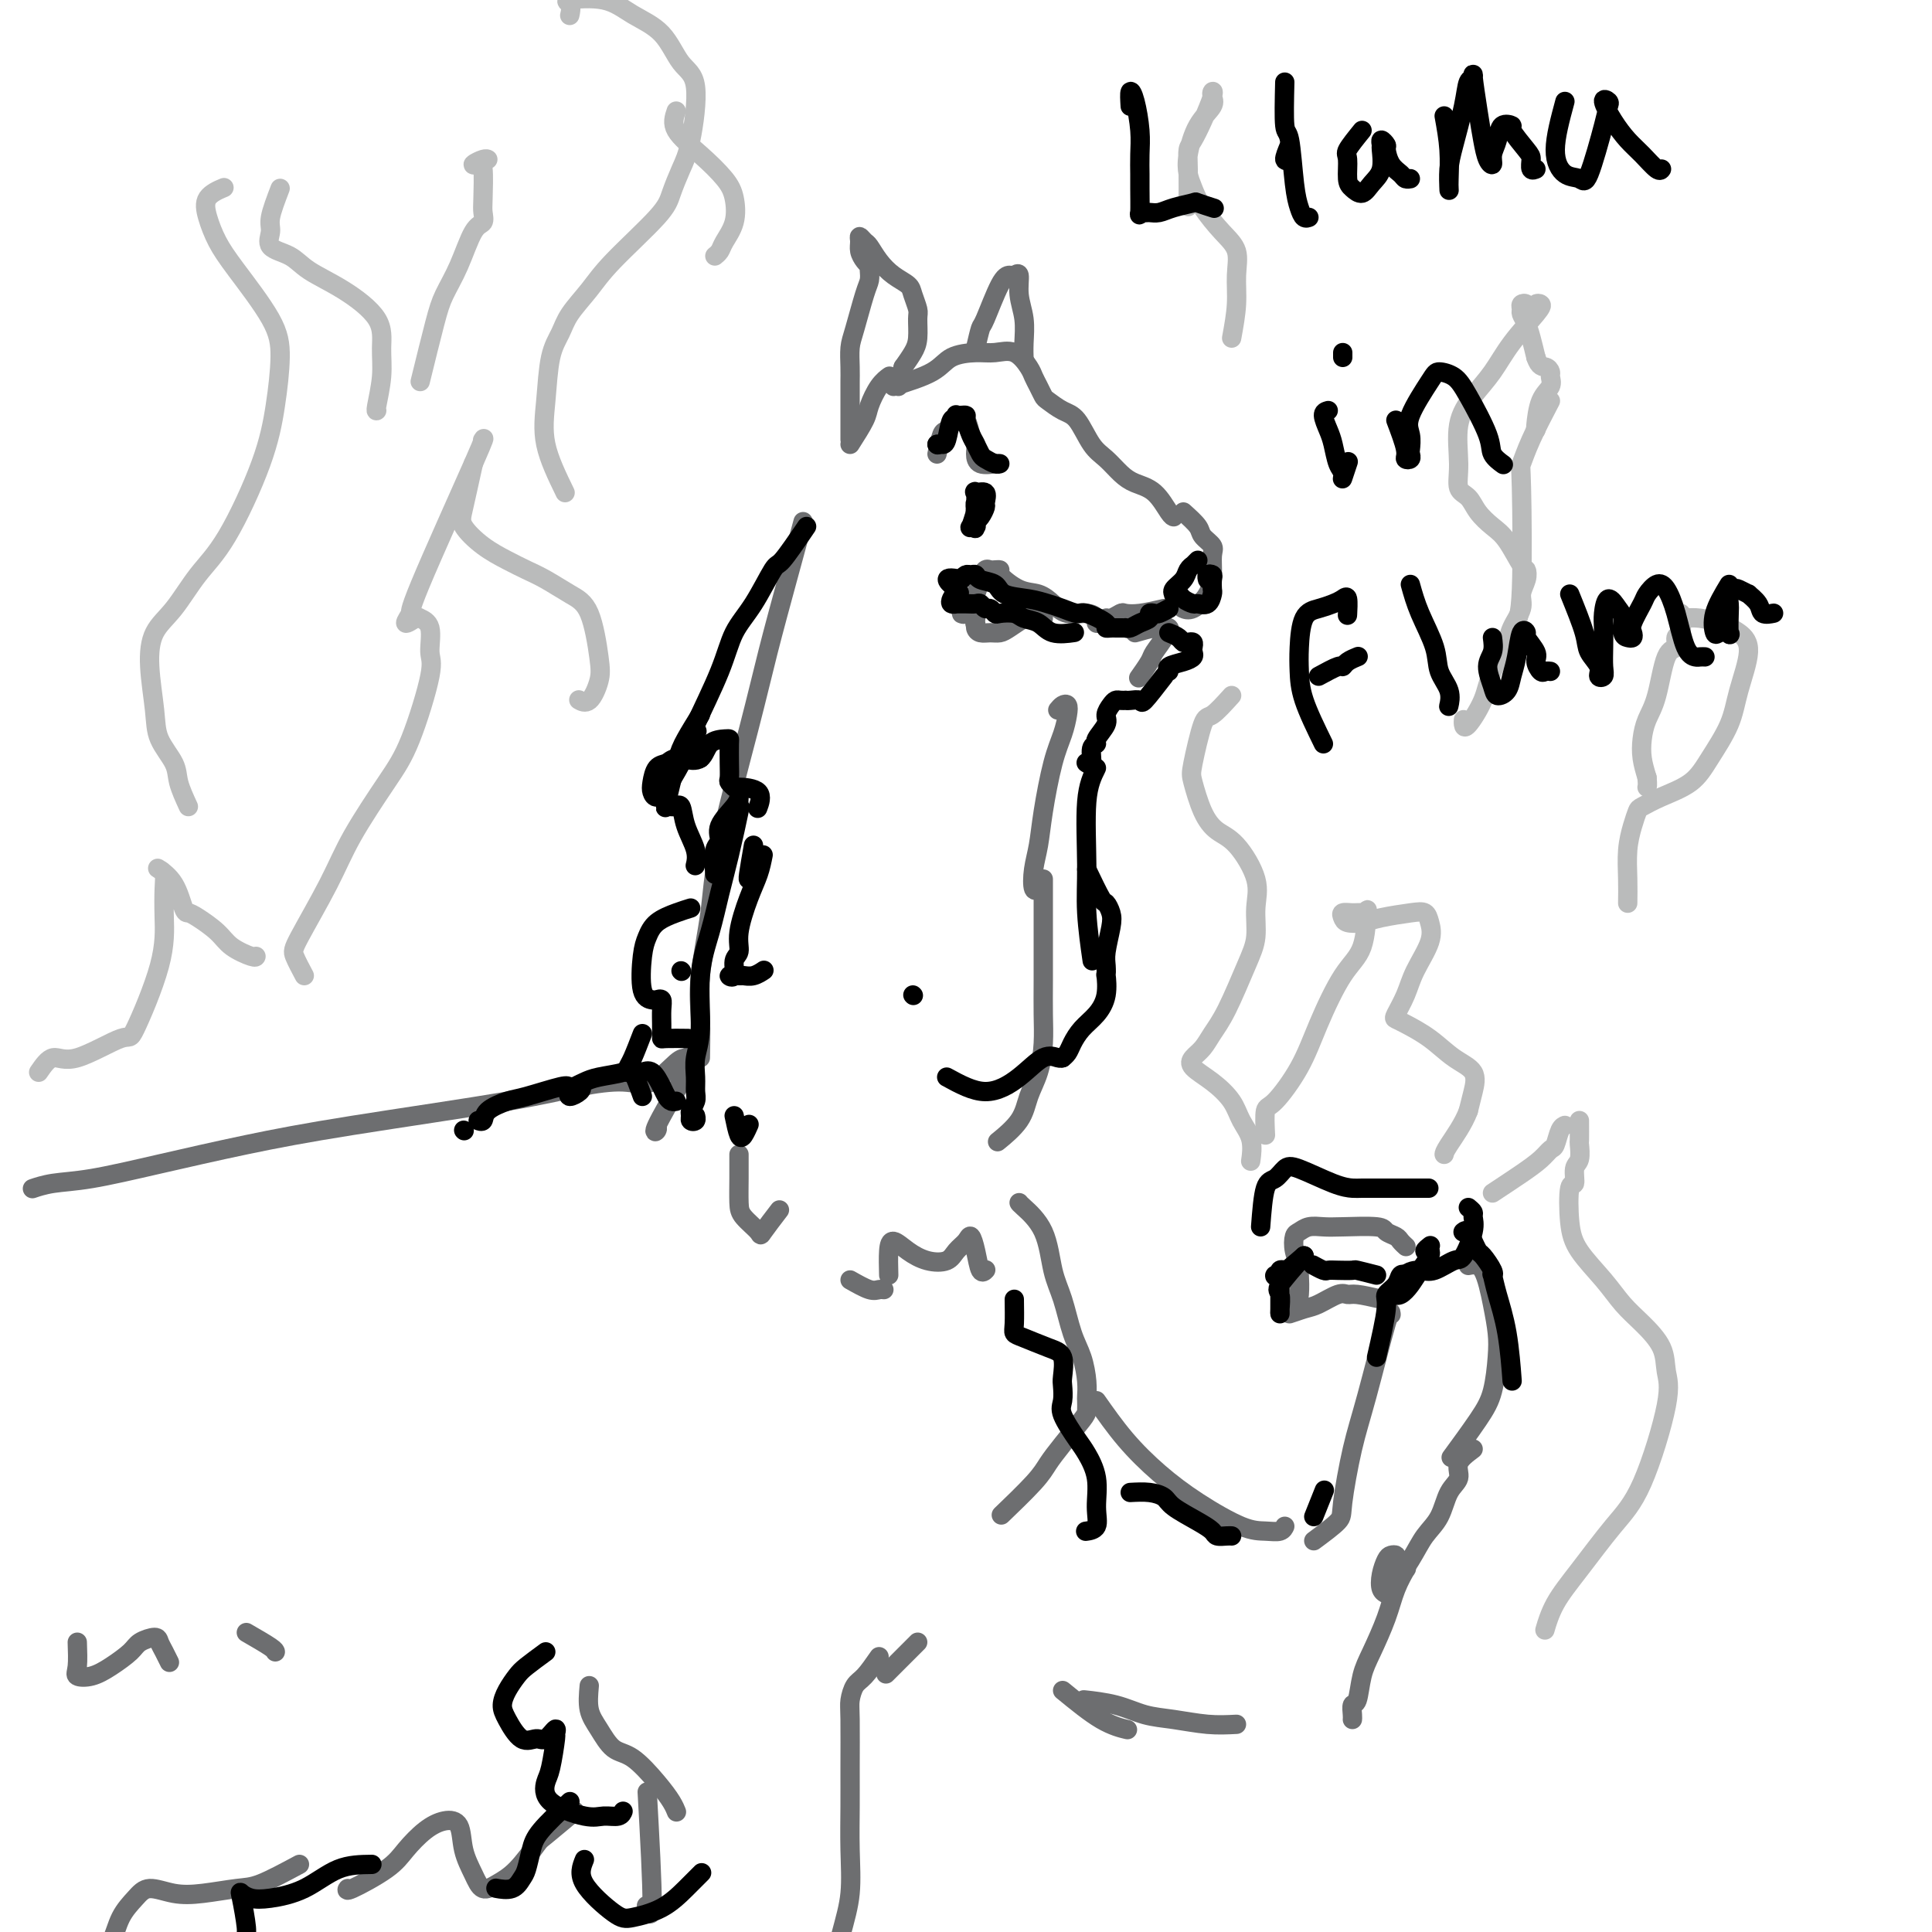 <svg viewBox='0 0 400 400' version='1.1' xmlns='http://www.w3.org/2000/svg' xmlns:xlink='http://www.w3.org/1999/xlink'><g fill='none' stroke='#6D6E70' stroke-width='4' stroke-linecap='round' stroke-linejoin='round'><path d='M145,219c0.056,-2.687 0.111,-5.375 0,-8c-0.111,-2.625 -0.390,-5.188 0,-9c0.390,-3.812 1.447,-8.874 2,-13c0.553,-4.126 0.600,-7.317 2,-14c1.400,-6.683 4.151,-16.857 6,-24c1.849,-7.143 2.794,-11.255 4,-16c1.206,-4.745 2.671,-10.124 4,-15c1.329,-4.876 2.523,-9.250 3,-11c0.477,-1.750 0.239,-0.875 0,0'/><path d='M176,92c1.199,-1.879 2.399,-3.758 3,-5c0.601,-1.242 0.604,-1.848 1,-3c0.396,-1.152 1.183,-2.848 2,-4c0.817,-1.152 1.662,-1.758 2,-2c0.338,-0.242 0.169,-0.121 0,0'/><path d='M185,80c3.054,-0.960 6.109,-1.920 8,-3c1.891,-1.080 2.619,-2.280 4,-3c1.381,-0.720 3.417,-0.961 5,-1c1.583,-0.039 2.714,0.125 4,0c1.286,-0.125 2.726,-0.538 4,0c1.274,0.538 2.381,2.027 3,3c0.619,0.973 0.749,1.430 1,2c0.251,0.570 0.622,1.252 1,2c0.378,0.748 0.761,1.562 1,2c0.239,0.438 0.332,0.501 1,1c0.668,0.499 1.911,1.436 3,2c1.089,0.564 2.023,0.757 3,2c0.977,1.243 1.997,3.538 3,5c1.003,1.462 1.988,2.090 3,3c1.012,0.910 2.051,2.100 3,3c0.949,0.900 1.810,1.509 3,2c1.190,0.491 2.711,0.864 4,2c1.289,1.136 2.347,3.037 3,4c0.653,0.963 0.901,0.990 1,1c0.099,0.010 0.050,0.005 0,0'/><path d='M245,106c1.216,1.093 2.431,2.185 3,3c0.569,0.815 0.491,1.351 1,2c0.509,0.649 1.605,1.411 2,2c0.395,0.589 0.088,1.005 0,2c-0.088,0.995 0.043,2.568 0,4c-0.043,1.432 -0.259,2.724 -1,4c-0.741,1.276 -2.007,2.536 -3,3c-0.993,0.464 -1.712,0.133 -2,0c-0.288,-0.133 -0.144,-0.066 0,0'/><path d='M194,94c0.355,-1.632 0.711,-3.265 1,-4c0.289,-0.735 0.512,-0.573 1,-1c0.488,-0.427 1.241,-1.444 2,-2c0.759,-0.556 1.525,-0.653 2,0c0.475,0.653 0.660,2.056 1,3c0.340,0.944 0.834,1.430 1,2c0.166,0.570 0.003,1.225 0,2c-0.003,0.775 0.153,1.670 1,2c0.847,0.330 2.385,0.094 3,0c0.615,-0.094 0.308,-0.047 0,0'/><path d='M202,106c-0.111,-0.200 -0.222,-0.400 0,-1c0.222,-0.600 0.778,-1.600 1,-2c0.222,-0.400 0.111,-0.200 0,0'/><path d='M241,126c-1.790,0.414 -3.580,0.828 -5,1c-1.420,0.172 -2.471,0.103 -3,0c-0.529,-0.103 -0.537,-0.238 -1,0c-0.463,0.238 -1.382,0.849 -2,1c-0.618,0.151 -0.935,-0.158 -1,0c-0.065,0.158 0.122,0.784 0,1c-0.122,0.216 -0.553,0.021 -1,0c-0.447,-0.021 -0.910,0.132 -1,0c-0.090,-0.132 0.192,-0.550 0,-1c-0.192,-0.450 -0.857,-0.930 -2,-1c-1.143,-0.070 -2.763,0.272 -4,0c-1.237,-0.272 -2.092,-1.159 -3,-2c-0.908,-0.841 -1.868,-1.637 -3,-2c-1.132,-0.363 -2.436,-0.293 -4,-1c-1.564,-0.707 -3.389,-2.191 -4,-3c-0.611,-0.809 -0.009,-0.944 0,-1c0.009,-0.056 -0.575,-0.033 -1,0c-0.425,0.033 -0.691,0.077 -1,0c-0.309,-0.077 -0.660,-0.276 -1,0c-0.340,0.276 -0.670,1.026 -1,2c-0.330,0.974 -0.660,2.170 -1,3c-0.340,0.830 -0.691,1.293 -1,2c-0.309,0.707 -0.577,1.656 -1,2c-0.423,0.344 -1.000,0.082 -1,0c-0.000,-0.082 0.577,0.016 1,0c0.423,-0.016 0.692,-0.148 1,0c0.308,0.148 0.654,0.574 1,1'/><path d='M202,128c-0.300,1.729 -0.050,1.052 0,1c0.050,-0.052 -0.101,0.520 0,1c0.101,0.480 0.454,0.868 1,1c0.546,0.132 1.287,0.007 2,0c0.713,-0.007 1.400,0.103 2,0c0.600,-0.103 1.113,-0.421 2,-1c0.887,-0.579 2.147,-1.419 3,-2c0.853,-0.581 1.301,-0.901 2,-1c0.699,-0.099 1.651,0.025 2,0c0.349,-0.025 0.094,-0.199 0,0c-0.094,0.199 -0.027,0.771 0,1c0.027,0.229 0.013,0.114 0,0'/><path d='M235,131c1.492,-0.431 2.984,-0.862 4,-1c1.016,-0.138 1.556,0.017 2,0c0.444,-0.017 0.791,-0.205 1,0c0.209,0.205 0.278,0.802 0,1c-0.278,0.198 -0.905,-0.002 -1,0c-0.095,0.002 0.342,0.208 0,1c-0.342,0.792 -1.463,2.171 -2,3c-0.537,0.829 -0.491,1.108 -1,2c-0.509,0.892 -1.574,2.398 -2,3c-0.426,0.602 -0.213,0.301 0,0'/><path d='M176,91c0.000,-1.574 0.000,-3.148 0,-4c-0.000,-0.852 -0.001,-0.984 0,-2c0.001,-1.016 0.002,-2.918 0,-4c-0.002,-1.082 -0.008,-1.343 0,-2c0.008,-0.657 0.030,-1.709 0,-3c-0.030,-1.291 -0.113,-2.822 0,-4c0.113,-1.178 0.422,-2.004 1,-4c0.578,-1.996 1.423,-5.161 2,-7c0.577,-1.839 0.884,-2.351 1,-3c0.116,-0.649 0.041,-1.434 0,-2c-0.041,-0.566 -0.049,-0.915 0,-1c0.049,-0.085 0.156,0.092 0,0c-0.156,-0.092 -0.575,-0.452 -1,-1c-0.425,-0.548 -0.858,-1.284 -1,-2c-0.142,-0.716 0.006,-1.413 0,-2c-0.006,-0.587 -0.165,-1.066 0,-1c0.165,0.066 0.654,0.675 1,1c0.346,0.325 0.551,0.365 1,1c0.449,0.635 1.143,1.865 2,3c0.857,1.135 1.876,2.175 3,3c1.124,0.825 2.354,1.435 3,2c0.646,0.565 0.707,1.085 1,2c0.293,0.915 0.819,2.226 1,3c0.181,0.774 0.018,1.012 0,2c-0.018,0.988 0.111,2.728 0,4c-0.111,1.272 -0.460,2.078 -1,3c-0.540,0.922 -1.270,1.961 -2,3'/><path d='M187,76c-0.690,2.476 -0.917,2.667 -1,3c-0.083,0.333 -0.024,0.810 0,1c0.024,0.190 0.012,0.095 0,0'/><path d='M202,72c0.386,-1.660 0.771,-3.320 1,-4c0.229,-0.680 0.300,-0.381 1,-2c0.700,-1.619 2.029,-5.155 3,-7c0.971,-1.845 1.584,-2.000 2,-2c0.416,0.000 0.633,0.156 1,0c0.367,-0.156 0.883,-0.623 1,0c0.117,0.623 -0.165,2.335 0,4c0.165,1.665 0.776,3.281 1,5c0.224,1.719 0.060,3.540 0,5c-0.060,1.460 -0.017,2.560 0,3c0.017,0.440 0.009,0.220 0,0'/><path d='M219,147c0.314,-0.386 0.628,-0.773 1,-1c0.372,-0.227 0.800,-0.296 1,0c0.200,0.296 0.170,0.956 0,2c-0.170,1.044 -0.480,2.473 -1,4c-0.520,1.527 -1.251,3.153 -2,6c-0.749,2.847 -1.518,6.917 -2,10c-0.482,3.083 -0.679,5.180 -1,7c-0.321,1.820 -0.766,3.364 -1,5c-0.234,1.636 -0.255,3.363 0,4c0.255,0.637 0.787,0.182 1,0c0.213,-0.182 0.106,-0.091 0,0'/><path d='M216,182c-0.000,1.337 -0.000,2.674 0,4c0.000,1.326 0.001,2.642 0,4c-0.001,1.358 -0.002,2.757 0,5c0.002,2.243 0.008,5.330 0,8c-0.008,2.670 -0.030,4.923 0,7c0.030,2.077 0.112,3.979 0,6c-0.112,2.021 -0.420,4.160 -1,6c-0.580,1.840 -1.434,3.380 -2,5c-0.566,1.620 -0.845,3.321 -2,5c-1.155,1.679 -3.187,3.337 -4,4c-0.813,0.663 -0.406,0.332 0,0'/><path d='M153,239c0.006,1.616 0.013,3.232 0,5c-0.013,1.768 -0.045,3.688 0,5c0.045,1.312 0.167,2.014 1,3c0.833,0.986 2.378,2.254 3,3c0.622,0.746 0.321,0.970 1,0c0.679,-0.970 2.337,-3.134 3,-4c0.663,-0.866 0.332,-0.433 0,0'/><path d='M176,265c1.494,0.845 2.988,1.690 4,2c1.012,0.310 1.542,0.083 2,0c0.458,-0.083 0.845,-0.024 1,0c0.155,0.024 0.077,0.012 0,0'/><path d='M184,264c-0.047,-1.841 -0.094,-3.683 0,-5c0.094,-1.317 0.328,-2.110 1,-2c0.672,0.110 1.780,1.123 3,2c1.220,0.877 2.550,1.616 4,2c1.450,0.384 3.018,0.411 4,0c0.982,-0.411 1.376,-1.262 2,-2c0.624,-0.738 1.477,-1.364 2,-2c0.523,-0.636 0.715,-1.281 1,-1c0.285,0.281 0.664,1.488 1,3c0.336,1.512 0.629,3.330 1,4c0.371,0.670 0.820,0.191 1,0c0.180,-0.191 0.090,-0.096 0,0'/><path d='M141,224c-2.113,3.660 -4.226,7.321 -5,9c-0.774,1.679 -0.207,1.378 0,1c0.207,-0.378 0.056,-0.833 0,-1c-0.056,-0.167 -0.016,-0.048 0,0c0.016,0.048 0.008,0.024 0,0'/><path d='M141,224c0.929,-2.116 1.859,-4.231 2,-5c0.141,-0.769 -0.506,-0.190 -1,0c-0.494,0.190 -0.833,-0.009 -2,1c-1.167,1.009 -3.160,3.224 -5,4c-1.840,0.776 -3.526,0.111 -6,0c-2.474,-0.111 -5.737,0.333 -9,1c-3.263,0.667 -6.527,1.559 -15,3c-8.473,1.441 -22.156,3.433 -32,5c-9.844,1.567 -15.850,2.711 -22,4c-6.150,1.289 -12.443,2.724 -18,4c-5.557,1.276 -10.379,2.394 -14,3c-3.621,0.606 -6.043,0.698 -8,1c-1.957,0.302 -3.450,0.812 -4,1c-0.550,0.188 -0.157,0.054 0,0c0.157,-0.054 0.079,-0.027 0,0'/><path d='M211,249c0.017,0.063 0.035,0.127 1,1c0.965,0.873 2.878,2.556 4,5c1.122,2.444 1.453,5.648 2,8c0.547,2.352 1.309,3.853 2,6c0.691,2.147 1.309,4.942 2,7c0.691,2.058 1.453,3.381 2,5c0.547,1.619 0.878,3.533 1,5c0.122,1.467 0.034,2.485 0,3c-0.034,0.515 -0.015,0.525 0,1c0.015,0.475 0.027,1.415 0,2c-0.027,0.585 -0.092,0.816 -1,2c-0.908,1.184 -2.658,3.320 -4,5c-1.342,1.680 -2.277,2.904 -3,4c-0.723,1.096 -1.233,2.064 -3,4c-1.767,1.936 -4.791,4.839 -6,6c-1.209,1.161 -0.605,0.581 0,0'/><path d='M190,340c-2.500,2.500 -5.000,5.000 -6,6c-1.000,1.000 -0.500,0.500 0,0'/><path d='M227,290c1.922,2.732 3.844,5.464 6,8c2.156,2.536 4.546,4.877 7,7c2.454,2.123 4.973,4.029 8,6c3.027,1.971 6.563,4.006 9,5c2.438,0.994 3.777,0.947 5,1c1.223,0.053 2.329,0.207 3,0c0.671,-0.207 0.906,-0.773 1,-1c0.094,-0.227 0.047,-0.113 0,0'/><path d='M272,319c2.044,-1.513 4.089,-3.027 5,-4c0.911,-0.973 0.689,-1.406 1,-4c0.311,-2.594 1.155,-7.350 2,-11c0.845,-3.650 1.690,-6.195 3,-11c1.310,-4.805 3.083,-11.871 4,-15c0.917,-3.129 0.976,-2.323 1,-2c0.024,0.323 0.012,0.161 0,0'/><path d='M286,269c-1.920,-0.437 -3.839,-0.875 -5,-1c-1.161,-0.125 -1.563,0.062 -2,0c-0.437,-0.062 -0.909,-0.372 -2,0c-1.091,0.372 -2.800,1.427 -4,2c-1.200,0.573 -1.891,0.665 -3,1c-1.109,0.335 -2.637,0.913 -3,1c-0.363,0.087 0.440,-0.318 1,-1c0.560,-0.682 0.879,-1.641 1,-3c0.121,-1.359 0.046,-3.117 0,-4c-0.046,-0.883 -0.062,-0.891 0,-1c0.062,-0.109 0.204,-0.320 0,-1c-0.204,-0.680 -0.753,-1.828 -1,-3c-0.247,-1.172 -0.191,-2.366 0,-3c0.191,-0.634 0.517,-0.706 1,-1c0.483,-0.294 1.122,-0.808 2,-1c0.878,-0.192 1.993,-0.063 3,0c1.007,0.063 1.905,0.058 4,0c2.095,-0.058 5.388,-0.170 7,0c1.612,0.170 1.542,0.620 2,1c0.458,0.380 1.442,0.689 2,1c0.558,0.311 0.689,0.622 1,1c0.311,0.378 0.803,0.822 1,1c0.197,0.178 0.098,0.089 0,0'/><path d='M304,262c1.071,-0.216 2.141,-0.432 3,1c0.859,1.432 1.506,4.511 2,7c0.494,2.489 0.836,4.388 1,6c0.164,1.612 0.152,2.938 0,5c-0.152,2.063 -0.443,4.862 -1,7c-0.557,2.138 -1.381,3.614 -3,6c-1.619,2.386 -4.034,5.682 -5,7c-0.966,1.318 -0.483,0.659 0,0'/><path d='M305,300c-1.318,0.985 -2.636,1.971 -3,3c-0.364,1.029 0.224,2.103 0,3c-0.224,0.897 -1.262,1.617 -2,3c-0.738,1.383 -1.178,3.429 -2,5c-0.822,1.571 -2.028,2.668 -3,4c-0.972,1.332 -1.711,2.898 -3,5c-1.289,2.102 -3.127,4.739 -4,6c-0.873,1.261 -0.781,1.147 -1,1c-0.219,-0.147 -0.748,-0.327 -1,-1c-0.252,-0.673 -0.226,-1.839 0,-3c0.226,-1.161 0.653,-2.318 1,-3c0.347,-0.682 0.616,-0.890 1,-1c0.384,-0.110 0.884,-0.120 1,0c0.116,0.120 -0.151,0.372 0,1c0.151,0.628 0.721,1.632 1,2c0.279,0.368 0.267,0.099 0,0c-0.267,-0.099 -0.791,-0.028 -1,0c-0.209,0.028 -0.105,0.014 0,0'/><path d='M291,324c-0.050,0.508 -0.100,1.017 0,1c0.100,-0.017 0.349,-0.558 0,0c-0.349,0.558 -1.298,2.217 -2,4c-0.702,1.783 -1.159,3.691 -2,6c-0.841,2.309 -2.068,5.017 -3,7c-0.932,1.983 -1.570,3.239 -2,5c-0.430,1.761 -0.651,4.027 -1,5c-0.349,0.973 -0.825,0.653 -1,1c-0.175,0.347 -0.047,1.363 0,2c0.047,0.637 0.013,0.896 0,1c-0.013,0.104 -0.007,0.052 0,0'/><path d='M256,357c-1.889,0.097 -3.779,0.194 -6,0c-2.221,-0.194 -4.775,-0.679 -7,-1c-2.225,-0.321 -4.122,-0.478 -6,-1c-1.878,-0.522 -3.736,-1.410 -6,-2c-2.264,-0.590 -4.932,-0.883 -6,-1c-1.068,-0.117 -0.534,-0.059 0,0'/><path d='M220,350c2.822,2.311 5.644,4.622 8,6c2.356,1.378 4.244,1.822 5,2c0.756,0.178 0.378,0.089 0,0'/><path d='M182,343c-1.072,1.541 -2.144,3.082 -3,4c-0.856,0.918 -1.497,1.214 -2,2c-0.503,0.786 -0.867,2.062 -1,3c-0.133,0.938 -0.034,1.540 0,4c0.034,2.460 0.004,6.780 0,10c-0.004,3.220 0.017,5.341 0,8c-0.017,2.659 -0.071,5.858 0,9c0.071,3.142 0.267,6.229 0,9c-0.267,2.771 -0.997,5.226 -2,9c-1.003,3.774 -2.279,8.867 -3,11c-0.721,2.133 -0.886,1.305 -2,1c-1.114,-0.305 -3.175,-0.087 -4,0c-0.825,0.087 -0.412,0.044 0,0'/><path d='M122,349c-0.159,1.774 -0.317,3.548 0,5c0.317,1.452 1.111,2.580 2,4c0.889,1.420 1.874,3.130 3,4c1.126,0.870 2.393,0.899 4,2c1.607,1.101 3.554,3.275 5,5c1.446,1.725 2.389,3.003 3,4c0.611,0.997 0.889,1.713 1,2c0.111,0.287 0.056,0.143 0,0'/><path d='M134,371c0.533,9.600 1.067,19.200 1,23c-0.067,3.800 -0.733,1.800 -1,1c-0.267,-0.800 -0.133,-0.400 0,0'/><path d='M119,375c-2.404,2.017 -4.808,4.035 -6,5c-1.192,0.965 -1.173,0.878 -2,2c-0.827,1.122 -2.502,3.453 -4,5c-1.498,1.547 -2.820,2.310 -4,3c-1.180,0.690 -2.219,1.308 -3,1c-0.781,-0.308 -1.303,-1.542 -2,-3c-0.697,-1.458 -1.569,-3.139 -2,-5c-0.431,-1.861 -0.421,-3.903 -1,-5c-0.579,-1.097 -1.746,-1.249 -3,-1c-1.254,0.249 -2.595,0.900 -4,2c-1.405,1.100 -2.874,2.648 -4,4c-1.126,1.352 -1.910,2.507 -4,4c-2.090,1.493 -5.486,3.325 -7,4c-1.514,0.675 -1.147,0.193 -1,0c0.147,-0.193 0.073,-0.096 0,0'/><path d='M62,386c-2.988,1.605 -5.976,3.210 -8,4c-2.024,0.790 -3.083,0.766 -5,1c-1.917,0.234 -4.691,0.724 -7,1c-2.309,0.276 -4.151,0.336 -6,0c-1.849,-0.336 -3.704,-1.067 -5,-1c-1.296,0.067 -2.032,0.932 -3,2c-0.968,1.068 -2.167,2.338 -3,4c-0.833,1.662 -1.301,3.717 -2,5c-0.699,1.283 -1.628,1.795 -2,2c-0.372,0.205 -0.186,0.102 0,0'/><path d='M16,340c0.066,1.897 0.133,3.795 0,5c-0.133,1.205 -0.465,1.718 0,2c0.465,0.282 1.729,0.334 3,0c1.271,-0.334 2.550,-1.054 4,-2c1.450,-0.946 3.071,-2.118 4,-3c0.929,-0.882 1.167,-1.472 2,-2c0.833,-0.528 2.262,-0.992 3,-1c0.738,-0.008 0.785,0.441 1,1c0.215,0.559 0.596,1.227 1,2c0.404,0.773 0.830,1.649 1,2c0.170,0.351 0.085,0.175 0,0'/><path d='M51,338c2.000,1.156 4.000,2.311 5,3c1.000,0.689 1.000,0.911 1,1c0.000,0.089 0.000,0.044 0,0'/></g>
<g fill='none' stroke='#BABBBB' stroke-width='4' stroke-linecap='round' stroke-linejoin='round'><path d='M8,222c0.961,-1.396 1.921,-2.793 3,-3c1.079,-0.207 2.275,0.775 5,0c2.725,-0.775 6.979,-3.306 9,-4c2.021,-0.694 1.810,0.448 3,-2c1.190,-2.448 3.780,-8.488 5,-13c1.220,-4.512 1.071,-7.498 1,-10c-0.071,-2.502 -0.062,-4.520 0,-6c0.062,-1.480 0.177,-2.421 0,-3c-0.177,-0.579 -0.647,-0.797 -1,-1c-0.353,-0.203 -0.588,-0.393 0,0c0.588,0.393 1.999,1.368 3,3c1.001,1.632 1.593,3.921 2,5c0.407,1.079 0.631,0.948 1,1c0.369,0.052 0.883,0.287 2,1c1.117,0.713 2.835,1.904 4,3c1.165,1.096 1.776,2.098 3,3c1.224,0.902 3.060,1.704 4,2c0.940,0.296 0.983,0.084 1,0c0.017,-0.084 0.009,-0.042 0,0'/><path d='M63,202c-0.804,-1.511 -1.608,-3.021 -2,-4c-0.392,-0.979 -0.371,-1.425 1,-4c1.371,-2.575 4.092,-7.278 6,-11c1.908,-3.722 3.004,-6.465 5,-10c1.996,-3.535 4.890,-7.864 7,-11c2.110,-3.136 3.434,-5.078 5,-9c1.566,-3.922 3.375,-9.823 4,-13c0.625,-3.177 0.068,-3.630 0,-5c-0.068,-1.370 0.354,-3.657 0,-5c-0.354,-1.343 -1.485,-1.742 -2,-2c-0.515,-0.258 -0.414,-0.375 -1,0c-0.586,0.375 -1.860,1.243 -2,1c-0.140,-0.243 0.852,-1.595 1,-2c0.148,-0.405 -0.548,0.139 2,-6c2.548,-6.139 8.340,-18.960 11,-25c2.660,-6.040 2.189,-5.297 2,-5c-0.189,0.297 -0.094,0.149 0,0'/><path d='M98,96c-0.758,3.451 -1.515,6.903 -2,9c-0.485,2.097 -0.697,2.840 0,4c0.697,1.160 2.303,2.737 4,4c1.697,1.263 3.483,2.212 5,3c1.517,0.788 2.764,1.414 4,2c1.236,0.586 2.462,1.131 4,2c1.538,0.869 3.387,2.062 5,3c1.613,0.938 2.989,1.621 4,4c1.011,2.379 1.658,6.455 2,9c0.342,2.545 0.380,3.558 0,5c-0.380,1.442 -1.179,3.311 -2,4c-0.821,0.689 -1.663,0.197 -2,0c-0.337,-0.197 -0.168,-0.098 0,0'/><path d='M117,102c-1.674,-3.446 -3.348,-6.892 -4,-10c-0.652,-3.108 -0.282,-5.877 0,-9c0.282,-3.123 0.474,-6.599 1,-9c0.526,-2.401 1.384,-3.727 2,-5c0.616,-1.273 0.990,-2.492 2,-4c1.010,-1.508 2.655,-3.306 4,-5c1.345,-1.694 2.391,-3.286 5,-6c2.609,-2.714 6.782,-6.551 9,-9c2.218,-2.449 2.481,-3.510 3,-5c0.519,-1.490 1.296,-3.410 2,-5c0.704,-1.590 1.337,-2.851 2,-6c0.663,-3.149 1.357,-8.186 1,-11c-0.357,-2.814 -1.764,-3.406 -3,-5c-1.236,-1.594 -2.299,-4.191 -4,-6c-1.701,-1.809 -4.039,-2.831 -6,-4c-1.961,-1.169 -3.545,-2.484 -6,-3c-2.455,-0.516 -5.782,-0.231 -7,0c-1.218,0.231 -0.328,0.408 0,1c0.328,0.592 0.094,1.598 0,2c-0.094,0.402 -0.047,0.201 0,0'/><path d='M140,23c-0.430,1.252 -0.859,2.505 0,4c0.859,1.495 3.008,3.233 5,5c1.992,1.767 3.827,3.562 5,5c1.173,1.438 1.684,2.519 2,4c0.316,1.481 0.438,3.364 0,5c-0.438,1.636 -1.437,3.026 -2,4c-0.563,0.974 -0.690,1.531 -1,2c-0.310,0.469 -0.803,0.848 -1,1c-0.197,0.152 -0.099,0.076 0,0'/><path d='M255,70c0.439,-2.407 0.879,-4.814 1,-7c0.121,-2.186 -0.075,-4.150 0,-6c0.075,-1.850 0.423,-3.587 0,-5c-0.423,-1.413 -1.617,-2.504 -3,-4c-1.383,-1.496 -2.954,-3.397 -4,-5c-1.046,-1.603 -1.565,-2.908 -2,-4c-0.435,-1.092 -0.786,-1.970 -1,-3c-0.214,-1.030 -0.292,-2.213 0,-4c0.292,-1.787 0.956,-4.178 2,-6c1.044,-1.822 2.470,-3.076 3,-4c0.530,-0.924 0.164,-1.520 0,-2c-0.164,-0.480 -0.125,-0.845 0,-1c0.125,-0.155 0.335,-0.100 0,1c-0.335,1.100 -1.214,3.245 -2,5c-0.786,1.755 -1.479,3.119 -2,4c-0.521,0.881 -0.872,1.277 -1,2c-0.128,0.723 -0.035,1.772 0,4c0.035,2.228 0.010,5.637 0,7c-0.010,1.363 -0.005,0.682 0,0'/><path d='M255,144c-1.522,1.685 -3.043,3.371 -4,4c-0.957,0.629 -1.348,0.203 -2,2c-0.652,1.797 -1.565,5.818 -2,8c-0.435,2.182 -0.392,2.526 0,4c0.392,1.474 1.134,4.079 2,6c0.866,1.921 1.855,3.156 3,4c1.145,0.844 2.446,1.295 4,3c1.554,1.705 3.360,4.665 4,7c0.640,2.335 0.113,4.046 0,6c-0.113,1.954 0.188,4.151 0,6c-0.188,1.849 -0.866,3.349 -2,6c-1.134,2.651 -2.724,6.453 -4,9c-1.276,2.547 -2.240,3.839 -3,5c-0.760,1.161 -1.318,2.190 -2,3c-0.682,0.810 -1.487,1.402 -2,2c-0.513,0.598 -0.732,1.201 0,2c0.732,0.799 2.417,1.794 4,3c1.583,1.206 3.065,2.621 4,4c0.935,1.379 1.323,2.720 2,4c0.677,1.280 1.644,2.498 2,4c0.356,1.502 0.102,3.286 0,4c-0.102,0.714 -0.051,0.357 0,0'/><path d='M262,235c-0.099,-2.045 -0.197,-4.091 0,-5c0.197,-0.909 0.690,-0.682 2,-2c1.310,-1.318 3.437,-4.180 5,-7c1.563,-2.820 2.563,-5.599 4,-9c1.437,-3.401 3.311,-7.423 5,-10c1.689,-2.577 3.193,-3.710 4,-6c0.807,-2.290 0.916,-5.739 1,-7c0.084,-1.261 0.141,-0.335 0,0c-0.141,0.335 -0.481,0.079 -1,0c-0.519,-0.079 -1.216,0.018 -2,0c-0.784,-0.018 -1.654,-0.151 -2,0c-0.346,0.151 -0.168,0.587 0,1c0.168,0.413 0.325,0.803 1,1c0.675,0.197 1.869,0.201 3,0c1.131,-0.201 2.201,-0.608 4,-1c1.799,-0.392 4.329,-0.770 6,-1c1.671,-0.230 2.484,-0.313 3,0c0.516,0.313 0.733,1.023 1,2c0.267,0.977 0.582,2.223 0,4c-0.582,1.777 -2.061,4.086 -3,6c-0.939,1.914 -1.337,3.435 -2,5c-0.663,1.565 -1.592,3.175 -2,4c-0.408,0.825 -0.294,0.867 0,1c0.294,0.133 0.769,0.359 2,1c1.231,0.641 3.216,1.697 5,3c1.784,1.303 3.365,2.855 5,4c1.635,1.145 3.325,1.885 4,3c0.675,1.115 0.336,2.604 0,4c-0.336,1.396 -0.668,2.698 -1,4'/><path d='M304,230c-1.000,2.702 -3.000,5.458 -4,7c-1.000,1.542 -1.000,1.869 -1,2c0.000,0.131 0.000,0.065 0,0'/><path d='M309,247c2.137,-1.409 4.274,-2.819 6,-4c1.726,-1.181 3.041,-2.134 4,-3c0.959,-0.866 1.564,-1.644 2,-2c0.436,-0.356 0.705,-0.291 1,-1c0.295,-0.709 0.618,-2.191 1,-3c0.382,-0.809 0.823,-0.945 1,-1c0.177,-0.055 0.088,-0.027 0,0'/><path d='M327,232c0.009,1.659 0.017,3.318 0,4c-0.017,0.682 -0.061,0.387 0,1c0.061,0.613 0.226,2.133 0,3c-0.226,0.867 -0.842,1.080 -1,2c-0.158,0.920 0.141,2.548 0,3c-0.141,0.452 -0.723,-0.273 -1,1c-0.277,1.273 -0.249,4.545 0,7c0.249,2.455 0.718,4.094 2,6c1.282,1.906 3.376,4.078 5,6c1.624,1.922 2.779,3.595 4,5c1.221,1.405 2.509,2.541 4,4c1.491,1.459 3.185,3.239 4,5c0.815,1.761 0.750,3.501 1,5c0.250,1.499 0.814,2.755 0,7c-0.814,4.245 -3.006,11.478 -5,16c-1.994,4.522 -3.788,6.333 -6,9c-2.212,2.667 -4.840,6.189 -7,9c-2.160,2.811 -3.851,4.911 -5,7c-1.149,2.089 -1.757,4.168 -2,5c-0.243,0.832 -0.122,0.416 0,0'/><path d='M39,167c-0.817,-1.779 -1.635,-3.559 -2,-5c-0.365,-1.441 -0.279,-2.545 -1,-4c-0.721,-1.455 -2.249,-3.261 -3,-5c-0.751,-1.739 -0.727,-3.412 -1,-6c-0.273,-2.588 -0.845,-6.091 -1,-9c-0.155,-2.909 0.108,-5.225 1,-7c0.892,-1.775 2.413,-3.009 4,-5c1.587,-1.991 3.238,-4.740 5,-7c1.762,-2.260 3.633,-4.031 6,-8c2.367,-3.969 5.228,-10.136 7,-15c1.772,-4.864 2.455,-8.425 3,-12c0.545,-3.575 0.952,-7.166 1,-10c0.048,-2.834 -0.263,-4.912 -2,-8c-1.737,-3.088 -4.899,-7.185 -7,-10c-2.101,-2.815 -3.140,-4.348 -4,-6c-0.860,-1.652 -1.540,-3.422 -2,-5c-0.460,-1.578 -0.701,-2.963 0,-4c0.701,-1.037 2.343,-1.725 3,-2c0.657,-0.275 0.328,-0.138 0,0'/><path d='M58,39c-0.872,2.276 -1.744,4.552 -2,6c-0.256,1.448 0.105,2.069 0,3c-0.105,0.931 -0.676,2.172 0,3c0.676,0.828 2.597,1.241 4,2c1.403,0.759 2.286,1.863 4,3c1.714,1.137 4.259,2.309 7,4c2.741,1.691 5.677,3.903 7,6c1.323,2.097 1.034,4.078 1,6c-0.034,1.922 0.187,3.783 0,6c-0.187,2.217 -0.781,4.789 -1,6c-0.219,1.211 -0.063,1.060 0,1c0.063,-0.060 0.031,-0.030 0,0'/><path d='M87,79c1.112,-4.521 2.225,-9.042 3,-12c0.775,-2.958 1.213,-4.354 2,-6c0.787,-1.646 1.924,-3.543 3,-6c1.076,-2.457 2.093,-5.475 3,-7c0.907,-1.525 1.705,-1.558 2,-2c0.295,-0.442 0.088,-1.294 0,-2c-0.088,-0.706 -0.055,-1.265 0,-3c0.055,-1.735 0.134,-4.647 0,-6c-0.134,-1.353 -0.481,-1.147 -1,-1c-0.519,0.147 -1.211,0.235 -1,0c0.211,-0.235 1.326,-0.794 2,-1c0.674,-0.206 0.907,-0.059 1,0c0.093,0.059 0.047,0.029 0,0'/><path d='M321,83c-1.466,2.812 -2.933,5.623 -4,8c-1.067,2.377 -1.736,4.319 -2,5c-0.264,0.681 -0.124,0.102 0,5c0.124,4.898 0.233,15.275 0,21c-0.233,5.725 -0.809,6.799 -2,9c-1.191,2.201 -2.999,5.528 -4,8c-1.001,2.472 -1.196,4.088 -2,6c-0.804,1.912 -2.215,4.121 -3,5c-0.785,0.879 -0.942,0.429 -1,0c-0.058,-0.429 -0.017,-0.837 0,-1c0.017,-0.163 0.008,-0.082 0,0'/><path d='M312,134c0.188,-1.309 0.376,-2.617 1,-4c0.624,-1.383 1.682,-2.839 2,-4c0.318,-1.161 -0.106,-2.026 0,-3c0.106,-0.974 0.741,-2.056 1,-3c0.259,-0.944 0.140,-1.750 0,-2c-0.140,-0.250 -0.302,0.056 -1,-1c-0.698,-1.056 -1.932,-3.475 -3,-5c-1.068,-1.525 -1.970,-2.158 -3,-3c-1.030,-0.842 -2.187,-1.893 -3,-3c-0.813,-1.107 -1.282,-2.269 -2,-3c-0.718,-0.731 -1.687,-1.029 -2,-2c-0.313,-0.971 0.028,-2.613 0,-5c-0.028,-2.387 -0.424,-5.518 0,-8c0.424,-2.482 1.670,-4.315 3,-6c1.330,-1.685 2.745,-3.223 4,-5c1.255,-1.777 2.351,-3.793 4,-6c1.649,-2.207 3.851,-4.606 5,-6c1.149,-1.394 1.246,-1.784 1,-2c-0.246,-0.216 -0.835,-0.258 -1,0c-0.165,0.258 0.096,0.814 0,1c-0.096,0.186 -0.547,0.000 -1,0c-0.453,-0.000 -0.907,0.184 -1,0c-0.093,-0.184 0.174,-0.738 0,-1c-0.174,-0.262 -0.790,-0.234 -1,0c-0.210,0.234 -0.015,0.673 0,1c0.015,0.327 -0.151,0.541 0,1c0.151,0.459 0.617,1.162 1,2c0.383,0.838 0.681,1.811 1,3c0.319,1.189 0.660,2.595 1,4'/><path d='M318,74c0.700,2.104 1.449,1.863 2,2c0.551,0.137 0.904,0.653 1,1c0.096,0.347 -0.065,0.524 0,1c0.065,0.476 0.357,1.252 0,2c-0.357,0.748 -1.364,1.469 -2,3c-0.636,1.531 -0.902,3.874 -1,5c-0.098,1.126 -0.028,1.036 0,1c0.028,-0.036 0.014,-0.018 0,0'/><path d='M337,187c0.023,-1.562 0.046,-3.125 0,-5c-0.046,-1.875 -0.160,-4.063 0,-6c0.160,-1.937 0.595,-3.623 1,-5c0.405,-1.377 0.782,-2.445 1,-3c0.218,-0.555 0.279,-0.597 1,-1c0.721,-0.403 2.104,-1.167 4,-2c1.896,-0.833 4.307,-1.735 6,-3c1.693,-1.265 2.670,-2.895 4,-5c1.330,-2.105 3.014,-4.686 4,-7c0.986,-2.314 1.275,-4.361 2,-7c0.725,-2.639 1.886,-5.870 2,-8c0.114,-2.130 -0.821,-3.158 -2,-4c-1.179,-0.842 -2.603,-1.498 -4,-2c-1.397,-0.502 -2.767,-0.849 -4,-1c-1.233,-0.151 -2.331,-0.105 -3,0c-0.669,0.105 -0.910,0.270 -1,0c-0.090,-0.270 -0.028,-0.974 0,-1c0.028,-0.026 0.023,0.627 0,1c-0.023,0.373 -0.065,0.465 0,1c0.065,0.535 0.236,1.514 0,2c-0.236,0.486 -0.879,0.478 -1,1c-0.121,0.522 0.279,1.574 0,2c-0.279,0.426 -1.238,0.227 -2,2c-0.762,1.773 -1.326,5.516 -2,8c-0.674,2.484 -1.459,3.707 -2,5c-0.541,1.293 -0.838,2.656 -1,4c-0.162,1.344 -0.189,2.670 0,4c0.189,1.330 0.595,2.665 1,4'/><path d='M341,161c0.156,1.689 0.044,1.911 0,2c-0.044,0.089 -0.022,0.044 0,0'/></g>
<g fill='none' stroke='#000000' stroke-width='4' stroke-linecap='round' stroke-linejoin='round'><path d='M234,22c-0.083,-1.345 -0.166,-2.691 0,-3c0.166,-0.309 0.580,0.417 1,2c0.420,1.583 0.845,4.023 1,6c0.155,1.977 0.041,3.493 0,5c-0.041,1.507 -0.008,3.006 0,4c0.008,0.994 -0.010,1.481 0,3c0.010,1.519 0.047,4.068 0,5c-0.047,0.932 -0.177,0.247 0,0c0.177,-0.247 0.661,-0.056 1,0c0.339,0.056 0.533,-0.025 1,0c0.467,0.025 1.208,0.154 2,0c0.792,-0.154 1.635,-0.591 3,-1c1.365,-0.409 3.253,-0.790 4,-1c0.747,-0.210 0.355,-0.249 1,0c0.645,0.249 2.327,0.785 3,1c0.673,0.215 0.336,0.107 0,0'/><path d='M267,30c-0.533,1.267 -1.067,2.533 -1,3c0.067,0.467 0.733,0.133 1,0c0.267,-0.133 0.133,-0.067 0,0'/><path d='M266,17c-0.089,3.701 -0.179,7.402 0,9c0.179,1.598 0.626,1.094 1,3c0.374,1.906 0.675,6.224 1,9c0.325,2.776 0.675,4.012 1,5c0.325,0.988 0.626,1.727 1,2c0.374,0.273 0.821,0.078 1,0c0.179,-0.078 0.089,-0.039 0,0'/><path d='M282,27c-1.273,1.572 -2.545,3.145 -3,4c-0.455,0.855 -0.092,0.994 0,2c0.092,1.006 -0.087,2.879 0,4c0.087,1.121 0.440,1.491 1,2c0.560,0.509 1.327,1.157 2,1c0.673,-0.157 1.251,-1.119 2,-2c0.749,-0.881 1.669,-1.683 2,-3c0.331,-1.317 0.074,-3.150 0,-4c-0.074,-0.850 0.035,-0.715 0,-1c-0.035,-0.285 -0.213,-0.988 0,-1c0.213,-0.012 0.816,0.666 1,1c0.184,0.334 -0.052,0.324 0,1c0.052,0.676 0.392,2.037 1,3c0.608,0.963 1.482,1.526 2,2c0.518,0.474 0.678,0.858 1,1c0.322,0.142 0.806,0.040 1,0c0.194,-0.040 0.097,-0.020 0,0'/><path d='M299,24c0.422,2.333 0.845,4.666 1,7c0.155,2.334 0.044,4.670 0,6c-0.044,1.330 -0.019,1.655 0,2c0.019,0.345 0.032,0.709 0,0c-0.032,-0.709 -0.110,-2.490 0,-4c0.110,-1.510 0.407,-2.750 1,-5c0.593,-2.250 1.482,-5.510 2,-8c0.518,-2.490 0.664,-4.211 1,-5c0.336,-0.789 0.863,-0.646 1,-1c0.137,-0.354 -0.117,-1.204 0,0c0.117,1.204 0.605,4.461 1,7c0.395,2.539 0.698,4.361 1,6c0.302,1.639 0.604,3.097 1,4c0.396,0.903 0.885,1.251 1,1c0.115,-0.251 -0.144,-1.100 0,-2c0.144,-0.900 0.690,-1.849 1,-3c0.310,-1.151 0.385,-2.503 1,-3c0.615,-0.497 1.772,-0.140 2,0c0.228,0.140 -0.471,0.062 0,1c0.471,0.938 2.112,2.892 3,4c0.888,1.108 1.021,1.369 1,2c-0.021,0.631 -0.198,1.631 0,2c0.198,0.369 0.771,0.105 1,0c0.229,-0.105 0.115,-0.053 0,0'/><path d='M324,21c-0.991,3.679 -1.982,7.358 -2,10c-0.018,2.642 0.937,4.246 2,5c1.063,0.754 2.234,0.658 3,1c0.766,0.342 1.128,1.122 2,-1c0.872,-2.122 2.253,-7.145 3,-10c0.747,-2.855 0.861,-3.540 1,-4c0.139,-0.460 0.305,-0.693 0,-1c-0.305,-0.307 -1.080,-0.688 -1,0c0.080,0.688 1.016,2.443 2,4c0.984,1.557 2.015,2.914 3,4c0.985,1.086 1.924,1.899 3,3c1.076,1.101 2.290,2.489 3,3c0.710,0.511 0.917,0.146 1,0c0.083,-0.146 0.041,-0.073 0,0'/><path d='M275,85c-0.511,0.145 -1.023,0.289 -1,1c0.023,0.711 0.579,1.987 1,3c0.421,1.013 0.705,1.763 1,3c0.295,1.237 0.601,2.961 1,4c0.399,1.039 0.890,1.392 1,2c0.110,0.608 -0.163,1.471 0,1c0.163,-0.471 0.761,-2.278 1,-3c0.239,-0.722 0.120,-0.361 0,0'/><path d='M278,73c0.000,0.417 0.000,0.833 0,1c0.000,0.167 0.000,0.083 0,0'/><path d='M289,87c0.875,2.317 1.751,4.633 2,6c0.249,1.367 -0.128,1.783 0,2c0.128,0.217 0.763,0.235 1,0c0.237,-0.235 0.077,-0.725 0,-1c-0.077,-0.275 -0.072,-0.337 0,-1c0.072,-0.663 0.211,-1.927 0,-3c-0.211,-1.073 -0.771,-1.954 0,-4c0.771,-2.046 2.872,-5.257 4,-7c1.128,-1.743 1.281,-2.017 2,-2c0.719,0.017 2.004,0.323 3,1c0.996,0.677 1.703,1.723 3,4c1.297,2.277 3.183,5.786 4,8c0.817,2.214 0.566,3.135 1,4c0.434,0.865 1.553,1.676 2,2c0.447,0.324 0.224,0.162 0,0'/><path d='M274,154c-1.580,-3.231 -3.161,-6.462 -4,-9c-0.839,-2.538 -0.937,-4.382 -1,-6c-0.063,-1.618 -0.091,-3.011 0,-5c0.091,-1.989 0.301,-4.574 1,-6c0.699,-1.426 1.886,-1.691 3,-2c1.114,-0.309 2.155,-0.660 3,-1c0.845,-0.340 1.495,-0.668 2,-1c0.505,-0.332 0.867,-0.666 1,0c0.133,0.666 0.038,2.333 0,3c-0.038,0.667 -0.019,0.333 0,0'/><path d='M273,140c1.592,-0.868 3.183,-1.735 4,-2c0.817,-0.265 0.858,0.073 1,0c0.142,-0.073 0.384,-0.558 1,-1c0.616,-0.442 1.604,-0.841 2,-1c0.396,-0.159 0.198,-0.080 0,0'/><path d='M292,121c0.520,1.869 1.039,3.738 2,6c0.961,2.262 2.363,4.918 3,7c0.637,2.082 0.511,3.591 1,5c0.489,1.409 1.595,2.718 2,4c0.405,1.282 0.109,2.538 0,3c-0.109,0.462 -0.031,0.132 0,0c0.031,-0.132 0.016,-0.066 0,0'/><path d='M309,132c0.139,1.032 0.279,2.065 0,3c-0.279,0.935 -0.976,1.773 -1,3c-0.024,1.227 0.623,2.844 1,4c0.377,1.156 0.482,1.850 1,2c0.518,0.150 1.450,-0.243 2,-1c0.550,-0.757 0.720,-1.876 1,-3c0.280,-1.124 0.671,-2.253 1,-4c0.329,-1.747 0.595,-4.113 1,-5c0.405,-0.887 0.949,-0.297 1,0c0.051,0.297 -0.390,0.300 0,1c0.390,0.700 1.611,2.096 2,3c0.389,0.904 -0.053,1.314 0,2c0.053,0.686 0.602,1.648 1,2c0.398,0.352 0.646,0.095 1,0c0.354,-0.095 0.816,-0.027 1,0c0.184,0.027 0.092,0.014 0,0'/><path d='M325,123c1.218,3.004 2.435,6.007 3,8c0.565,1.993 0.477,2.974 1,4c0.523,1.026 1.657,2.095 2,3c0.343,0.905 -0.104,1.645 0,2c0.104,0.355 0.759,0.326 1,0c0.241,-0.326 0.067,-0.948 0,-2c-0.067,-1.052 -0.025,-2.535 0,-4c0.025,-1.465 0.035,-2.913 0,-4c-0.035,-1.087 -0.115,-1.812 0,-3c0.115,-1.188 0.426,-2.840 1,-3c0.574,-0.160 1.411,1.173 2,2c0.589,0.827 0.929,1.147 1,2c0.071,0.853 -0.126,2.239 0,3c0.126,0.761 0.577,0.898 1,1c0.423,0.102 0.819,0.169 1,0c0.181,-0.169 0.145,-0.575 0,-1c-0.145,-0.425 -0.401,-0.870 0,-2c0.401,-1.130 1.458,-2.946 2,-4c0.542,-1.054 0.568,-1.348 1,-2c0.432,-0.652 1.271,-1.663 2,-2c0.729,-0.337 1.347,0.001 2,1c0.653,0.999 1.342,2.660 2,5c0.658,2.340 1.287,5.359 2,7c0.713,1.641 1.511,1.904 2,2c0.489,0.096 0.670,0.026 1,0c0.330,-0.026 0.809,-0.007 1,0c0.191,0.007 0.096,0.004 0,0'/><path d='M358,121c-1.254,2.085 -2.508,4.170 -3,6c-0.492,1.830 -0.223,3.405 0,4c0.223,0.595 0.400,0.210 1,0c0.600,-0.210 1.624,-0.245 2,0c0.376,0.245 0.104,0.770 0,0c-0.104,-0.770 -0.040,-2.834 0,-4c0.040,-1.166 0.057,-1.433 0,-2c-0.057,-0.567 -0.189,-1.436 0,-2c0.189,-0.564 0.699,-0.825 1,-1c0.301,-0.175 0.394,-0.264 1,0c0.606,0.264 1.725,0.880 2,1c0.275,0.120 -0.294,-0.255 0,0c0.294,0.255 1.452,1.140 2,2c0.548,0.860 0.487,1.694 1,2c0.513,0.306 1.600,0.082 2,0c0.400,-0.082 0.114,-0.024 0,0c-0.114,0.024 -0.057,0.012 0,0'/><path d='M194,92c0.000,0.000 0.100,0.100 0.1,0.1'/><path d='M194,92c0.332,-0.010 0.663,-0.021 1,0c0.337,0.021 0.678,0.072 1,-1c0.322,-1.072 0.625,-3.268 1,-4c0.375,-0.732 0.822,-0.000 1,0c0.178,0.000 0.085,-0.731 0,-1c-0.085,-0.269 -0.163,-0.076 0,0c0.163,0.076 0.569,0.037 1,0c0.431,-0.037 0.889,-0.070 1,0c0.111,0.070 -0.126,0.242 0,1c0.126,0.758 0.615,2.102 1,3c0.385,0.898 0.667,1.351 1,2c0.333,0.649 0.716,1.494 1,2c0.284,0.506 0.468,0.671 1,1c0.532,0.329 1.411,0.820 2,1c0.589,0.180 0.889,0.048 1,0c0.111,-0.048 0.032,-0.014 0,0c-0.032,0.014 -0.016,0.007 0,0'/><path d='M202,106c-0.393,1.270 -0.786,2.541 -1,3c-0.214,0.459 -0.250,0.108 0,0c0.250,-0.108 0.785,0.028 1,0c0.215,-0.028 0.111,-0.221 0,0c-0.111,0.221 -0.230,0.857 0,0c0.230,-0.857 0.808,-3.206 1,-4c0.192,-0.794 -0.001,-0.032 0,0c0.001,0.032 0.196,-0.664 0,-1c-0.196,-0.336 -0.784,-0.311 -1,0c-0.216,0.311 -0.058,0.907 0,1c0.058,0.093 0.018,-0.317 0,0c-0.018,0.317 -0.015,1.360 0,2c0.015,0.640 0.042,0.878 0,1c-0.042,0.122 -0.153,0.130 0,0c0.153,-0.130 0.569,-0.398 1,-1c0.431,-0.602 0.876,-1.537 1,-2c0.124,-0.463 -0.072,-0.454 0,-1c0.072,-0.546 0.412,-1.646 0,-2c-0.412,-0.354 -1.574,0.038 -2,0c-0.426,-0.038 -0.114,-0.508 0,0c0.114,0.508 0.031,1.992 0,3c-0.031,1.008 -0.008,1.541 0,2c0.008,0.459 0.002,0.846 0,1c-0.002,0.154 -0.001,0.077 0,0'/><path d='M248,116c-0.449,0.441 -0.899,0.881 -1,1c-0.101,0.119 0.145,-0.084 0,0c-0.145,0.084 -0.681,0.453 -1,1c-0.319,0.547 -0.422,1.270 -1,2c-0.578,0.730 -1.631,1.466 -2,2c-0.369,0.534 -0.053,0.865 0,1c0.053,0.135 -0.155,0.074 0,0c0.155,-0.074 0.675,-0.162 1,0c0.325,0.162 0.455,0.572 1,1c0.545,0.428 1.505,0.873 2,1c0.495,0.127 0.525,-0.064 1,0c0.475,0.064 1.396,0.381 2,0c0.604,-0.381 0.890,-1.462 1,-2c0.110,-0.538 0.044,-0.533 0,-1c-0.044,-0.467 -0.064,-1.407 0,-2c0.064,-0.593 0.213,-0.839 0,-1c-0.213,-0.161 -0.788,-0.236 -1,0c-0.212,0.236 -0.061,0.782 0,1c0.061,0.218 0.030,0.109 0,0'/><path d='M242,126c-0.766,0.416 -1.532,0.832 -2,1c-0.468,0.168 -0.640,0.087 -1,0c-0.360,-0.087 -0.910,-0.181 -1,0c-0.090,0.181 0.278,0.637 0,1c-0.278,0.363 -1.202,0.633 -2,1c-0.798,0.367 -1.471,0.830 -2,1c-0.529,0.170 -0.915,0.045 -1,0c-0.085,-0.045 0.130,-0.012 0,0c-0.130,0.012 -0.606,0.001 -1,0c-0.394,-0.001 -0.708,0.006 -1,0c-0.292,-0.006 -0.563,-0.025 -1,0c-0.437,0.025 -1.040,0.095 -1,0c0.040,-0.095 0.724,-0.354 0,-1c-0.724,-0.646 -2.856,-1.679 -4,-2c-1.144,-0.321 -1.301,0.070 -2,0c-0.699,-0.070 -1.939,-0.600 -3,-1c-1.061,-0.400 -1.941,-0.670 -3,-1c-1.059,-0.330 -2.297,-0.719 -4,-1c-1.703,-0.281 -3.871,-0.453 -5,-1c-1.129,-0.547 -1.220,-1.468 -2,-2c-0.780,-0.532 -2.251,-0.676 -3,-1c-0.749,-0.324 -0.778,-0.829 -1,-1c-0.222,-0.171 -0.637,-0.008 -1,0c-0.363,0.008 -0.675,-0.141 -1,0c-0.325,0.141 -0.662,0.570 -1,1'/><path d='M199,120c-5.037,-1.143 -2.130,1.000 -1,2c1.130,1.000 0.483,0.856 0,1c-0.483,0.144 -0.803,0.574 -1,1c-0.197,0.426 -0.270,0.846 0,1c0.270,0.154 0.884,0.040 1,0c0.116,-0.040 -0.267,-0.007 0,0c0.267,0.007 1.185,-0.013 2,0c0.815,0.013 1.528,0.060 2,0c0.472,-0.060 0.702,-0.226 1,0c0.298,0.226 0.664,0.844 1,1c0.336,0.156 0.641,-0.151 1,0c0.359,0.151 0.771,0.760 1,1c0.229,0.240 0.275,0.110 1,0c0.725,-0.110 2.128,-0.201 3,0c0.872,0.201 1.211,0.695 2,1c0.789,0.305 2.026,0.422 3,1c0.974,0.578 1.685,1.617 3,2c1.315,0.383 3.233,0.109 4,0c0.767,-0.109 0.384,-0.055 0,0'/><path d='M242,131c0.754,0.311 1.509,0.622 2,1c0.491,0.378 0.720,0.822 1,1c0.280,0.178 0.612,0.089 1,0c0.388,-0.089 0.831,-0.179 1,0c0.169,0.179 0.062,0.625 0,1c-0.062,0.375 -0.080,0.679 0,1c0.080,0.321 0.256,0.661 0,1c-0.256,0.339 -0.945,0.679 -2,1c-1.055,0.321 -2.476,0.625 -3,1c-0.524,0.375 -0.150,0.821 0,1c0.150,0.179 0.075,0.089 0,0'/><path d='M241,140c-1.629,2.113 -3.259,4.226 -4,5c-0.741,0.774 -0.594,0.207 -1,0c-0.406,-0.207 -1.366,-0.056 -2,0c-0.634,0.056 -0.943,0.017 -1,0c-0.057,-0.017 0.138,-0.012 0,0c-0.138,0.012 -0.609,0.032 -1,0c-0.391,-0.032 -0.701,-0.118 -1,0c-0.299,0.118 -0.587,0.438 -1,1c-0.413,0.562 -0.952,1.367 -1,2c-0.048,0.633 0.394,1.095 0,2c-0.394,0.905 -1.626,2.253 -2,3c-0.374,0.747 0.110,0.894 0,1c-0.110,0.106 -0.813,0.173 -1,1c-0.187,0.827 0.142,2.415 0,3c-0.142,0.585 -0.755,0.167 -1,0c-0.245,-0.167 -0.123,-0.084 0,0'/><path d='M227,159c-0.853,1.718 -1.707,3.435 -2,7c-0.293,3.565 -0.027,8.976 0,13c0.027,4.024 -0.185,6.660 0,10c0.185,3.340 0.767,7.383 1,9c0.233,1.617 0.116,0.809 0,0'/><path d='M167,109c-1.980,2.907 -3.959,5.815 -5,7c-1.041,1.185 -1.143,0.648 -2,2c-0.857,1.352 -2.467,4.592 -4,7c-1.533,2.408 -2.988,3.983 -4,6c-1.012,2.017 -1.582,4.477 -3,8c-1.418,3.523 -3.685,8.111 -5,11c-1.315,2.889 -1.677,4.081 -2,5c-0.323,0.919 -0.608,1.567 0,2c0.608,0.433 2.111,0.652 3,0c0.889,-0.652 1.166,-2.177 2,-3c0.834,-0.823 2.224,-0.946 3,-1c0.776,-0.054 0.939,-0.040 1,0c0.061,0.040 0.020,0.106 0,1c-0.020,0.894 -0.020,2.618 0,4c0.020,1.382 0.059,2.424 0,3c-0.059,0.576 -0.216,0.687 0,1c0.216,0.313 0.804,0.827 1,1c0.196,0.173 0.001,0.005 1,0c0.999,-0.005 3.192,0.152 4,1c0.808,0.848 0.231,2.385 0,3c-0.231,0.615 -0.115,0.307 0,0'/><path d='M156,175c-0.422,2.422 -0.844,4.844 -1,6c-0.156,1.156 -0.044,1.044 0,1c0.044,-0.044 0.022,-0.022 0,0'/><path d='M158,177c-0.259,1.307 -0.519,2.614 -1,4c-0.481,1.386 -1.185,2.852 -2,5c-0.815,2.148 -1.741,4.978 -2,7c-0.259,2.022 0.148,3.235 0,4c-0.148,0.765 -0.850,1.080 -1,2c-0.150,0.920 0.253,2.444 0,3c-0.253,0.556 -1.160,0.145 -1,0c0.160,-0.145 1.388,-0.025 2,0c0.612,0.025 0.607,-0.045 1,0c0.393,0.045 1.183,0.204 2,0c0.817,-0.204 1.662,-0.773 2,-1c0.338,-0.227 0.169,-0.114 0,0'/><path d='M189,206c0.000,0.000 0.100,0.100 0.1,0.1'/><path d='M148,181c-0.135,-1.949 -0.271,-3.899 0,-5c0.271,-1.101 0.948,-1.355 1,-2c0.052,-0.645 -0.522,-1.681 0,-3c0.522,-1.319 2.142,-2.921 3,-4c0.858,-1.079 0.956,-1.635 1,-2c0.044,-0.365 0.034,-0.541 0,0c-0.034,0.541 -0.091,1.797 0,2c0.091,0.203 0.332,-0.647 0,1c-0.332,1.647 -1.237,5.791 -2,9c-0.763,3.209 -1.385,5.485 -2,8c-0.615,2.515 -1.222,5.271 -2,8c-0.778,2.729 -1.725,5.431 -2,9c-0.275,3.569 0.124,8.006 0,11c-0.124,2.994 -0.769,4.546 -1,6c-0.231,1.454 -0.048,2.809 0,4c0.048,1.191 -0.041,2.218 0,3c0.041,0.782 0.211,1.321 0,2c-0.211,0.679 -0.803,1.499 -1,2c-0.197,0.501 -0.000,0.684 0,1c0.000,0.316 -0.196,0.765 0,1c0.196,0.235 0.783,0.256 1,0c0.217,-0.256 0.062,-0.787 0,-1c-0.062,-0.213 -0.031,-0.106 0,0'/><path d='M152,231c0.339,1.631 0.679,3.262 1,4c0.321,0.738 0.625,0.583 1,0c0.375,-0.583 0.821,-1.595 1,-2c0.179,-0.405 0.089,-0.202 0,0'/><path d='M143,188c-0.869,0.269 -1.737,0.538 -3,1c-1.263,0.462 -2.920,1.119 -4,2c-1.080,0.881 -1.583,1.988 -2,3c-0.417,1.012 -0.749,1.930 -1,4c-0.251,2.070 -0.421,5.292 0,7c0.421,1.708 1.433,1.903 2,2c0.567,0.097 0.688,0.095 1,0c0.312,-0.095 0.816,-0.285 1,0c0.184,0.285 0.049,1.043 0,2c-0.049,0.957 -0.012,2.113 0,3c0.012,0.887 0.001,1.506 0,2c-0.001,0.494 0.010,0.864 0,1c-0.010,0.136 -0.041,0.036 1,0c1.041,-0.036 3.155,-0.010 4,0c0.845,0.010 0.423,0.005 0,0'/><path d='M145,157c-1.940,-0.104 -3.879,-0.207 -5,0c-1.121,0.207 -1.422,0.726 -2,1c-0.578,0.274 -1.432,0.304 -2,1c-0.568,0.696 -0.852,2.058 -1,3c-0.148,0.942 -0.162,1.463 0,2c0.162,0.537 0.499,1.089 1,1c0.501,-0.089 1.165,-0.818 2,-2c0.835,-1.182 1.840,-2.818 3,-5c1.160,-2.182 2.474,-4.909 3,-6c0.526,-1.091 0.263,-0.545 0,0'/><path d='M145,148c-1.101,1.782 -2.201,3.563 -3,5c-0.799,1.437 -1.296,2.528 -2,5c-0.704,2.472 -1.615,6.323 -2,8c-0.385,1.677 -0.243,1.178 0,1c0.243,-0.178 0.589,-0.037 1,0c0.411,0.037 0.888,-0.031 1,0c0.112,0.031 -0.142,0.159 0,0c0.142,-0.159 0.679,-0.606 1,0c0.321,0.606 0.426,2.266 1,4c0.574,1.734 1.616,3.544 2,5c0.384,1.456 0.110,2.559 0,3c-0.110,0.441 -0.055,0.221 0,0'/><path d='M141,201c0.000,0.000 0.100,0.100 0.1,0.1'/><path d='M133,214c-0.738,1.917 -1.477,3.834 -2,5c-0.523,1.166 -0.832,1.581 -1,2c-0.168,0.419 -0.197,0.842 0,1c0.197,0.158 0.620,0.052 1,0c0.380,-0.052 0.718,-0.050 1,0c0.282,0.050 0.509,0.147 1,0c0.491,-0.147 1.246,-0.537 2,0c0.754,0.537 1.509,2.000 2,3c0.491,1.000 0.720,1.536 1,2c0.280,0.464 0.611,0.856 1,1c0.389,0.144 0.835,0.039 1,0c0.165,-0.039 0.047,-0.011 0,0c-0.047,0.011 -0.024,0.006 0,0'/><path d='M196,223c2.718,1.486 5.436,2.973 8,3c2.564,0.027 4.974,-1.404 7,-3c2.026,-1.596 3.667,-3.356 5,-4c1.333,-0.644 2.359,-0.174 3,0c0.641,0.174 0.897,0.050 1,0c0.103,-0.050 0.051,-0.025 0,0'/><path d='M225,180c1.183,2.468 2.366,4.937 3,6c0.634,1.063 0.720,0.721 1,1c0.280,0.279 0.755,1.179 1,2c0.245,0.821 0.262,1.562 0,3c-0.262,1.438 -0.801,3.574 -1,5c-0.199,1.426 -0.058,2.142 0,3c0.058,0.858 0.034,1.857 0,2c-0.034,0.143 -0.079,-0.569 0,0c0.079,0.569 0.281,2.418 0,4c-0.281,1.582 -1.046,2.897 -2,4c-0.954,1.103 -2.098,1.994 -3,3c-0.902,1.006 -1.561,2.125 -2,3c-0.439,0.875 -0.657,1.505 -1,2c-0.343,0.495 -0.812,0.856 -1,1c-0.188,0.144 -0.094,0.072 0,0'/><path d='M133,227c-0.750,-2.089 -1.500,-4.179 -2,-5c-0.500,-0.821 -0.750,-0.375 -2,0c-1.250,0.375 -3.500,0.679 -5,1c-1.500,0.321 -2.251,0.658 -3,1c-0.749,0.342 -1.495,0.690 -2,1c-0.505,0.310 -0.770,0.581 -1,1c-0.230,0.419 -0.427,0.986 0,1c0.427,0.014 1.478,-0.525 2,-1c0.522,-0.475 0.514,-0.885 0,-1c-0.514,-0.115 -1.536,0.066 -2,0c-0.464,-0.066 -0.372,-0.378 -2,0c-1.628,0.378 -4.976,1.446 -7,2c-2.024,0.554 -2.725,0.593 -4,1c-1.275,0.407 -3.125,1.181 -4,2c-0.875,0.819 -0.774,1.682 -1,2c-0.226,0.318 -0.779,0.091 -1,0c-0.221,-0.091 -0.111,-0.045 0,0'/><path d='M96,234c0.000,0.000 0.100,0.100 0.1,0.1'/><path d='M113,342c-1.516,1.112 -3.032,2.225 -4,3c-0.968,0.775 -1.389,1.214 -2,2c-0.611,0.786 -1.411,1.919 -2,3c-0.589,1.081 -0.965,2.110 -1,3c-0.035,0.890 0.271,1.641 1,3c0.729,1.359 1.880,3.325 3,4c1.120,0.675 2.210,0.060 3,0c0.790,-0.060 1.281,0.435 2,0c0.719,-0.435 1.668,-1.801 2,-2c0.332,-0.199 0.048,0.768 0,1c-0.048,0.232 0.140,-0.270 0,1c-0.140,1.270 -0.607,4.312 -1,6c-0.393,1.688 -0.712,2.023 -1,3c-0.288,0.977 -0.547,2.598 1,4c1.547,1.402 4.898,2.586 7,3c2.102,0.414 2.955,0.060 4,0c1.045,-0.060 2.281,0.176 3,0c0.719,-0.176 0.920,-0.765 1,-1c0.080,-0.235 0.040,-0.118 0,0'/><path d='M121,385c-0.598,1.473 -1.195,2.947 0,5c1.195,2.053 4.184,4.686 6,6c1.816,1.314 2.459,1.308 4,1c1.541,-0.308 3.980,-0.918 6,-2c2.020,-1.082 3.621,-2.638 5,-4c1.379,-1.362 2.537,-2.532 3,-3c0.463,-0.468 0.232,-0.234 0,0'/><path d='M210,269c0.027,1.903 0.053,3.806 0,5c-0.053,1.194 -0.186,1.679 0,2c0.186,0.321 0.691,0.480 2,1c1.309,0.520 3.423,1.403 5,2c1.577,0.597 2.616,0.909 3,2c0.384,1.091 0.113,2.960 0,4c-0.113,1.040 -0.067,1.249 0,2c0.067,0.751 0.155,2.043 0,3c-0.155,0.957 -0.554,1.578 0,3c0.554,1.422 2.059,3.645 3,5c0.941,1.355 1.316,1.841 2,3c0.684,1.159 1.675,2.990 2,5c0.325,2.010 -0.016,4.199 0,6c0.016,1.801 0.389,3.216 0,4c-0.389,0.784 -1.540,0.938 -2,1c-0.460,0.062 -0.230,0.031 0,0'/><path d='M118,373c-2.334,2.192 -4.668,4.385 -6,6c-1.332,1.615 -1.660,2.653 -2,4c-0.340,1.347 -0.690,3.002 -1,4c-0.310,0.998 -0.578,1.340 -1,2c-0.422,0.660 -0.998,1.639 -2,2c-1.002,0.361 -2.429,0.103 -3,0c-0.571,-0.103 -0.285,-0.052 0,0'/><path d='M77,386c-2.350,0.028 -4.700,0.057 -7,1c-2.300,0.943 -4.551,2.801 -7,4c-2.449,1.199 -5.097,1.740 -7,2c-1.903,0.260 -3.061,0.239 -4,0c-0.939,-0.239 -1.659,-0.697 -2,-1c-0.341,-0.303 -0.301,-0.451 0,1c0.301,1.451 0.864,4.502 1,6c0.136,1.498 -0.156,1.442 0,3c0.156,1.558 0.759,4.731 1,6c0.241,1.269 0.121,0.635 0,0'/><path d='M234,309c1.377,-0.073 2.754,-0.146 4,0c1.246,0.146 2.360,0.512 3,1c0.640,0.488 0.805,1.097 2,2c1.195,0.903 3.420,2.098 5,3c1.580,0.902 2.514,1.510 3,2c0.486,0.490 0.522,0.863 1,1c0.478,0.137 1.398,0.037 2,0c0.602,-0.037 0.886,-0.011 1,0c0.114,0.011 0.057,0.005 0,0'/><path d='M272,314c0.833,-2.083 1.667,-4.167 2,-5c0.333,-0.833 0.167,-0.417 0,0'/><path d='M285,281c0.900,-3.931 1.800,-7.862 2,-10c0.200,-2.138 -0.300,-2.482 0,-3c0.300,-0.518 1.400,-1.211 2,-2c0.600,-0.789 0.700,-1.674 1,-2c0.300,-0.326 0.800,-0.093 1,0c0.200,0.093 0.100,0.047 0,0'/><path d='M285,264c-1.653,-0.422 -3.306,-0.844 -4,-1c-0.694,-0.156 -0.428,-0.045 -1,0c-0.572,0.045 -1.982,0.026 -3,0c-1.018,-0.026 -1.644,-0.059 -2,0c-0.356,0.059 -0.442,0.208 -1,0c-0.558,-0.208 -1.588,-0.774 -2,-1c-0.412,-0.226 -0.206,-0.113 0,0'/><path d='M270,260c-1.968,1.699 -3.935,3.397 -5,4c-1.065,0.603 -1.227,0.109 -1,0c0.227,-0.109 0.844,0.167 1,0c0.156,-0.167 -0.150,-0.776 0,-1c0.150,-0.224 0.757,-0.064 1,0c0.243,0.064 0.121,0.032 0,0'/><path d='M270,260c-2.113,2.392 -4.226,4.785 -5,6c-0.774,1.215 -0.207,1.253 0,2c0.207,0.747 0.056,2.203 0,3c-0.056,0.797 -0.015,0.935 0,1c0.015,0.065 0.004,0.056 0,-1c-0.004,-1.056 -0.001,-3.159 0,-4c0.001,-0.841 0.001,-0.421 0,0'/><path d='M261,254c0.246,-3.209 0.491,-6.419 1,-8c0.509,-1.581 1.281,-1.534 2,-2c0.719,-0.466 1.385,-1.445 2,-2c0.615,-0.555 1.180,-0.685 3,0c1.820,0.685 4.895,2.183 7,3c2.105,0.817 3.241,0.951 4,1c0.759,0.049 1.140,0.013 2,0c0.860,-0.013 2.200,-0.004 3,0c0.800,0.004 1.062,0.001 3,0c1.938,-0.001 5.554,-0.000 7,0c1.446,0.000 0.723,0.000 0,0'/><path d='M304,250c0.437,0.361 0.873,0.722 1,1c0.127,0.278 -0.056,0.475 0,1c0.056,0.525 0.350,1.380 0,3c-0.350,1.620 -1.344,4.004 -2,5c-0.656,0.996 -0.973,0.603 -2,1c-1.027,0.397 -2.763,1.584 -4,2c-1.237,0.416 -1.976,0.060 -3,0c-1.024,-0.060 -2.335,0.175 -3,1c-0.665,0.825 -0.684,2.241 -1,3c-0.316,0.759 -0.928,0.862 -1,1c-0.072,0.138 0.397,0.310 1,0c0.603,-0.310 1.340,-1.103 2,-2c0.660,-0.897 1.244,-1.900 2,-3c0.756,-1.100 1.684,-2.299 2,-3c0.316,-0.701 0.018,-0.906 0,-1c-0.018,-0.094 0.243,-0.077 0,0c-0.243,0.077 -0.988,0.213 -1,0c-0.012,-0.213 0.711,-0.775 1,-1c0.289,-0.225 0.145,-0.112 0,0'/><path d='M303,255c-0.081,0.065 -0.162,0.130 0,0c0.162,-0.130 0.567,-0.454 1,0c0.433,0.454 0.894,1.687 1,2c0.106,0.313 -0.143,-0.294 0,0c0.143,0.294 0.679,1.488 1,2c0.321,0.512 0.428,0.343 1,1c0.572,0.657 1.610,2.141 2,3c0.390,0.859 0.133,1.093 0,1c-0.133,-0.093 -0.141,-0.514 0,0c0.141,0.514 0.429,1.962 1,4c0.571,2.038 1.423,4.664 2,8c0.577,3.336 0.879,7.382 1,9c0.121,1.618 0.060,0.809 0,0'/></g>
</svg>
